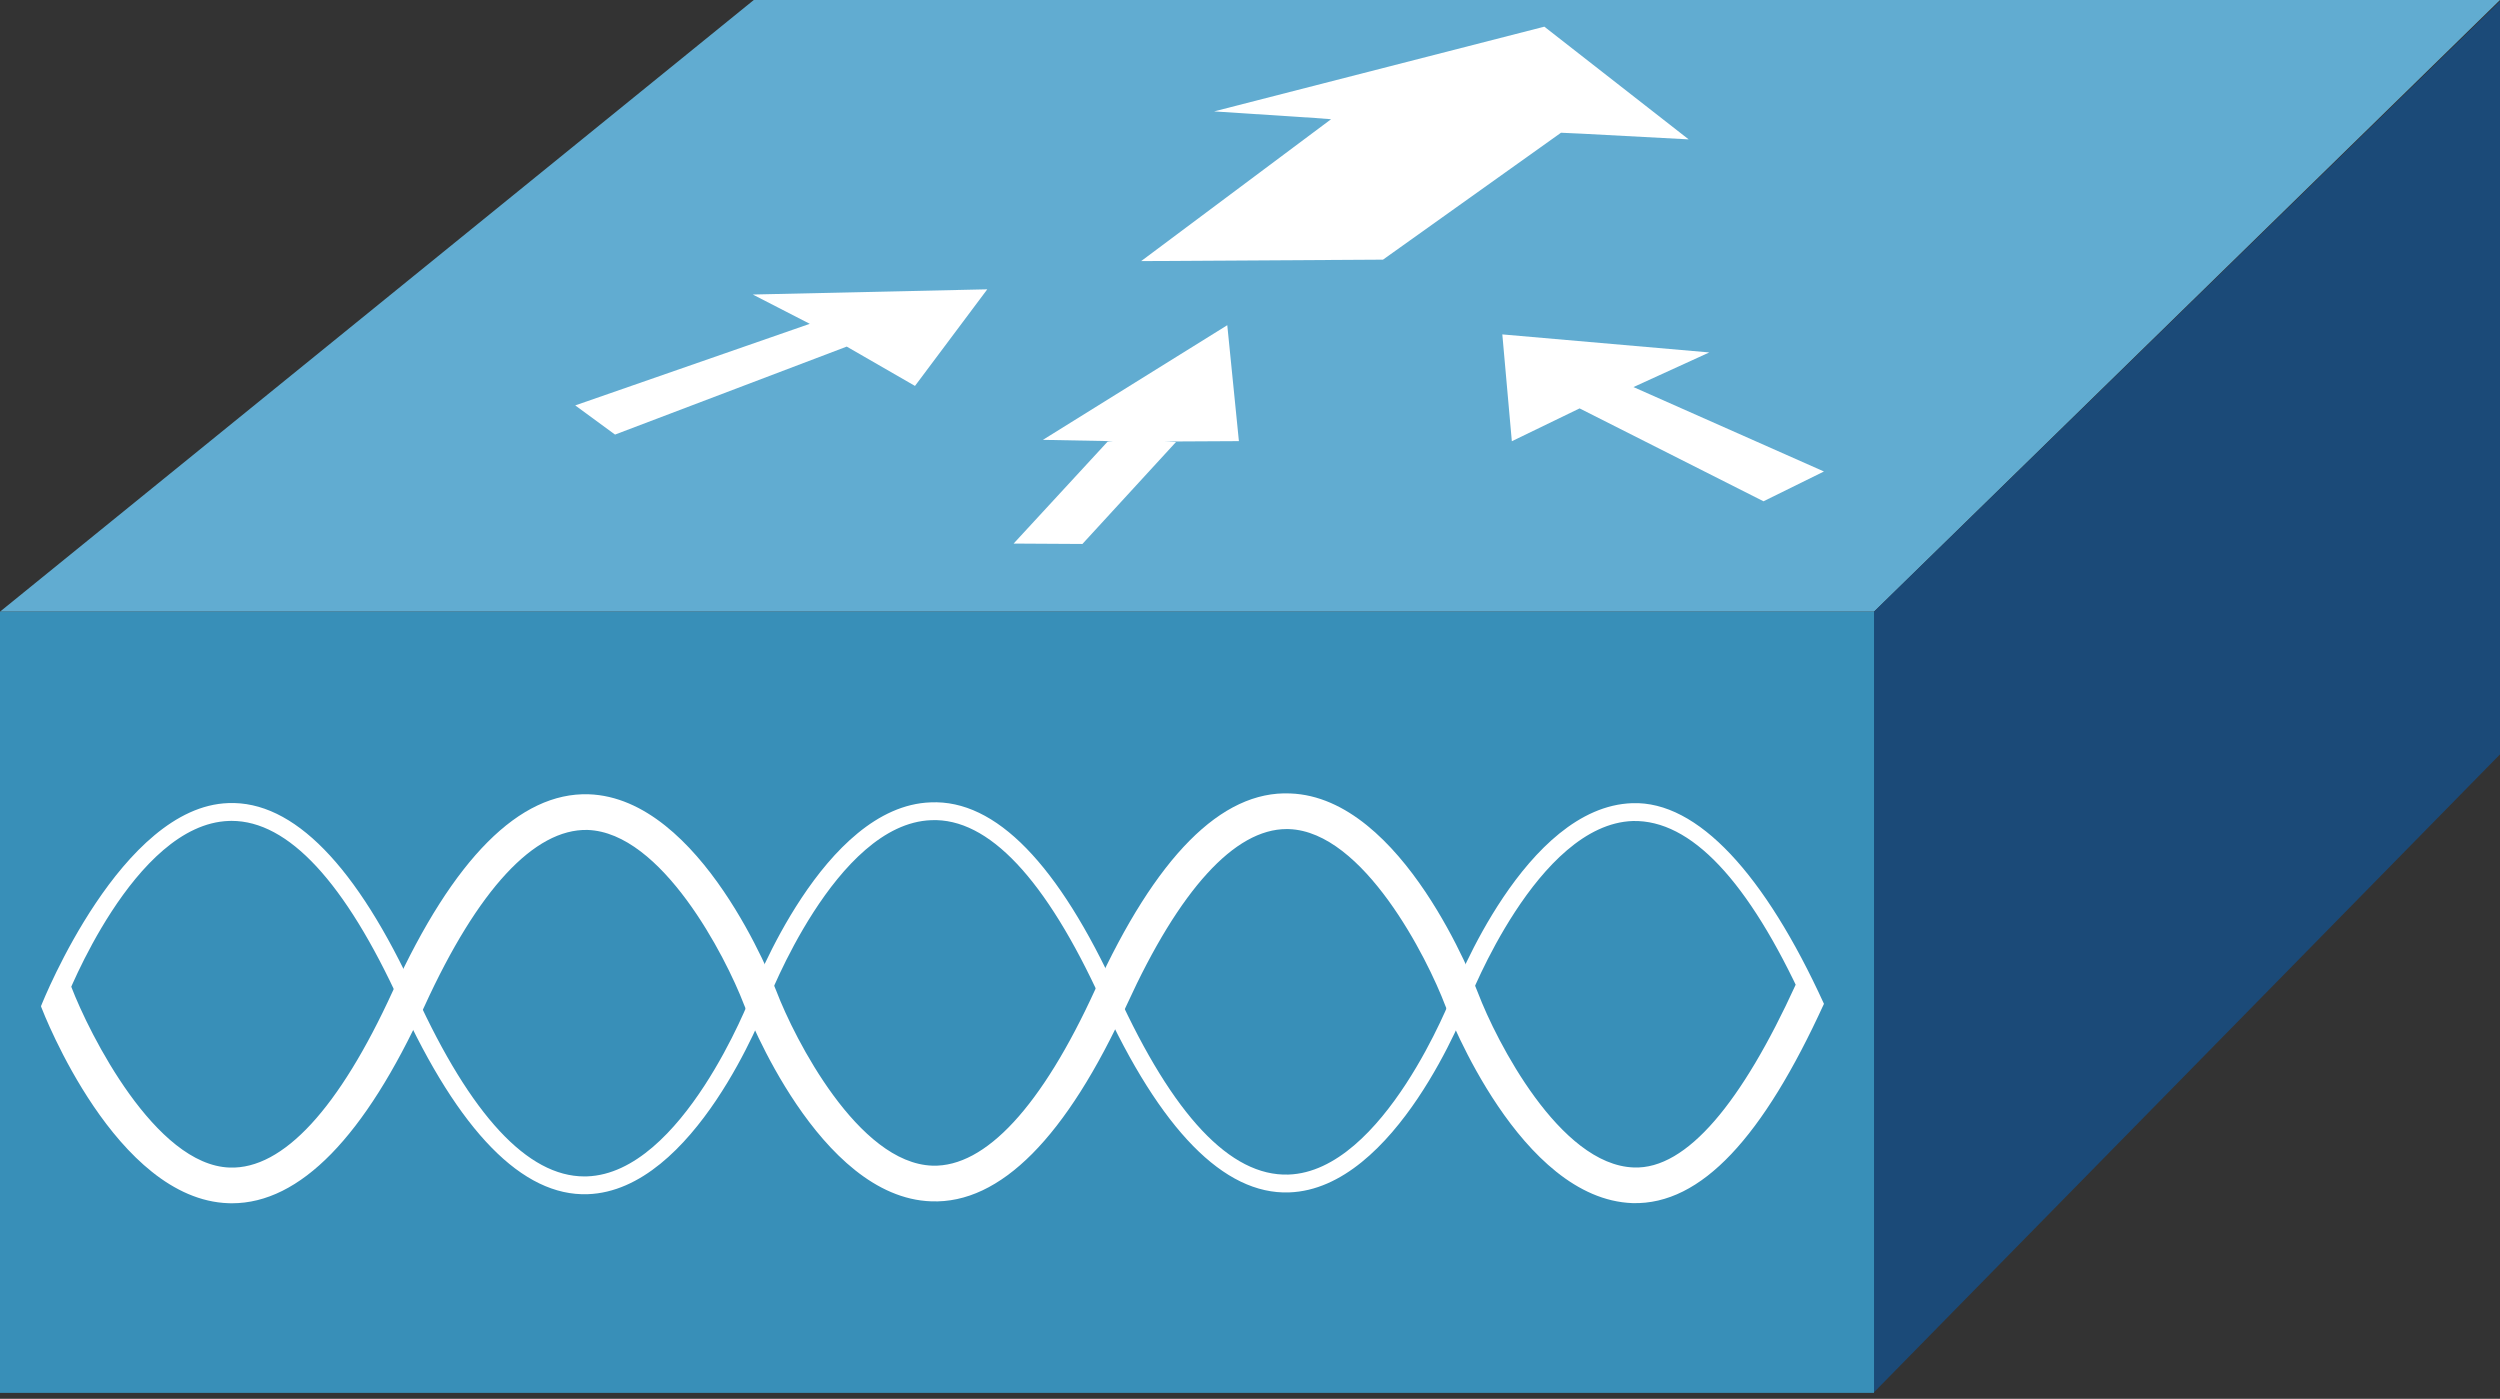 <?xml version="1.0" encoding="utf-8"?>
<!-- Generator: Adobe Illustrator 15.1.0, SVG Export Plug-In  -->
<!DOCTYPE svg PUBLIC "-//W3C//DTD SVG 1.1//EN" "http://www.w3.org/Graphics/SVG/1.1/DTD/svg11.dtd">
<svg version="1.1"
	 xmlns="http://www.w3.org/2000/svg" xmlns:xlink="http://www.w3.org/1999/xlink" xmlns:a="http://ns.adobe.com/AdobeSVGViewerExtensions/3.0/"
	 x="0px" y="0px" width="168px" height="94px" viewBox="0 0 168 94" enable-background="new 0 0 168 94" xml:space="preserve">
<rect x="0" y="0" width="168" height="94" fill="#333333" stroke="none"/>
<defs>
</defs>
<polygon id="_x39__1_" fill="#61ACD1" points="0,41.104 50.654,0 168,0 125.934,41.104 "/>
<polygon id="_x38__1_" fill="#1B4A78" points="125.934,93.56 168,50.694 168,0.076 125.934,41.104 "/>
<rect id="_x37__1_" y="41.104" fill="#388FB8" width="125.934" height="52.497"/>
<path id="_x36__1_" fill="#FFFFFF" d="M121.229,67.361c-3.753-8.214-7.609-12.277-11.499-12.189
	c-6.416,0.209-10.991,11.977-11.037,12.095c-0.195,0.514-4.89,12.622-12.07,12.863c-4.365,0.149-8.63-4.186-12.606-12.883
	c-3.738-8.185-7.584-12.291-11.436-12.131c-6.426,0.228-10.989,12.148-11.034,12.269c-0.197,0.517-4.881,12.623-12.058,12.865
	c-4.371,0.146-8.631-4.188-12.609-12.889c-3.699-8.096-7.507-12.198-11.318-12.198c-0.06,0-0.119,0.002-0.178,0.004
	C8.987,55.381,4.442,67.125,4.397,67.243l-1.645,0.382c0.196-0.515,5.422-13.415,12.59-13.657c4.36-0.172,8.626,4.188,12.603,12.888
	c3.702,8.097,7.511,12.2,11.324,12.2c0.059,0,0.119-0.001,0.179-0.003c6.403-0.216,10.956-11.981,11.001-12.1
	c0.196-0.521,4.895-12.78,12.091-13.034c4.383-0.196,8.585,4.159,12.542,12.822c3.757,8.218,7.598,12.313,11.5,12.19
	c6.408-0.214,10.97-11.981,11.016-12.1c0.196-0.517,4.903-12.622,12.092-12.858c4.4-0.157,8.91,4.793,12.88,13.485"/>
<path id="_x35__1_" fill="#FFFFFF" d="M122.569,67.459c-4.087,8.939-8.23,13.512-12.854,13.391
	c-7.561-0.258-12.381-12.717-12.582-13.247c-1.228-3.248-5.504-11.712-10.512-11.887c-0.053-0.002-0.105-0.003-0.157-0.003
	c-3.497,0-7.204,4.069-10.732,11.788c-4.08,8.933-8.506,13.404-13.149,13.229c-7.563-0.253-12.395-12.716-12.597-13.246
	c-1.226-3.202-5.506-11.549-10.51-11.712c-3.56-0.079-7.356,3.979-10.95,11.844c-4.019,8.79-8.37,13.244-12.936,13.244
	c-0.078,0-0.156-0.001-0.234-0.004c-7.566-0.252-12.401-12.7-12.604-13.23l2.037-1.317c1.225,3.2,5.649,11.987,10.646,12.151
	c3.594,0.124,7.36-3.983,10.959-11.857c4.082-8.93,8.529-13.369,13.16-13.228c7.574,0.25,12.42,12.709,12.623,13.239
	c1.224,3.204,5.492,11.555,10.485,11.719c3.563,0.105,7.345-3.979,10.938-11.844c4.069-8.903,8.47-13.373,13.105-13.169
	c7.583,0.27,12.42,12.883,12.622,13.42c1.218,3.198,5.479,11.546,10.467,11.714c3.569,0.139,7.275-4.409,10.875-12.282"/>
<polygon id="_x34__1_" fill="#FFFFFF" points="50.586,19.792 66.345,19.442 61.487,25.934 56.9,23.291 41.33,29.204 38.656,27.243 
	54.417,21.761 "/>
<polygon id="_x33__1_" fill="#FFFFFF" points="114.862,23.684 100.956,22.472 101.595,29.651 106.149,27.444 118.507,33.686 
	122.569,31.684 109.768,26.011 "/>
<polygon id="_x32__1_" fill="#FFFFFF" points="88.388,7.93 81.587,7.486 103.779,1.792 113.478,9.366 106.309,8.984 104.899,8.92 
	92.937,17.449 76.685,17.546 89.448,8.012 "/>
<polygon id="_x31__1_" fill="#FFFFFF" points="74.79,29.647 70.084,29.558 82.473,21.853 83.254,29.644 78.24,29.671 79.027,29.703 
	72.738,36.555 68.115,36.528 74.434,29.675 "/>
</svg>
